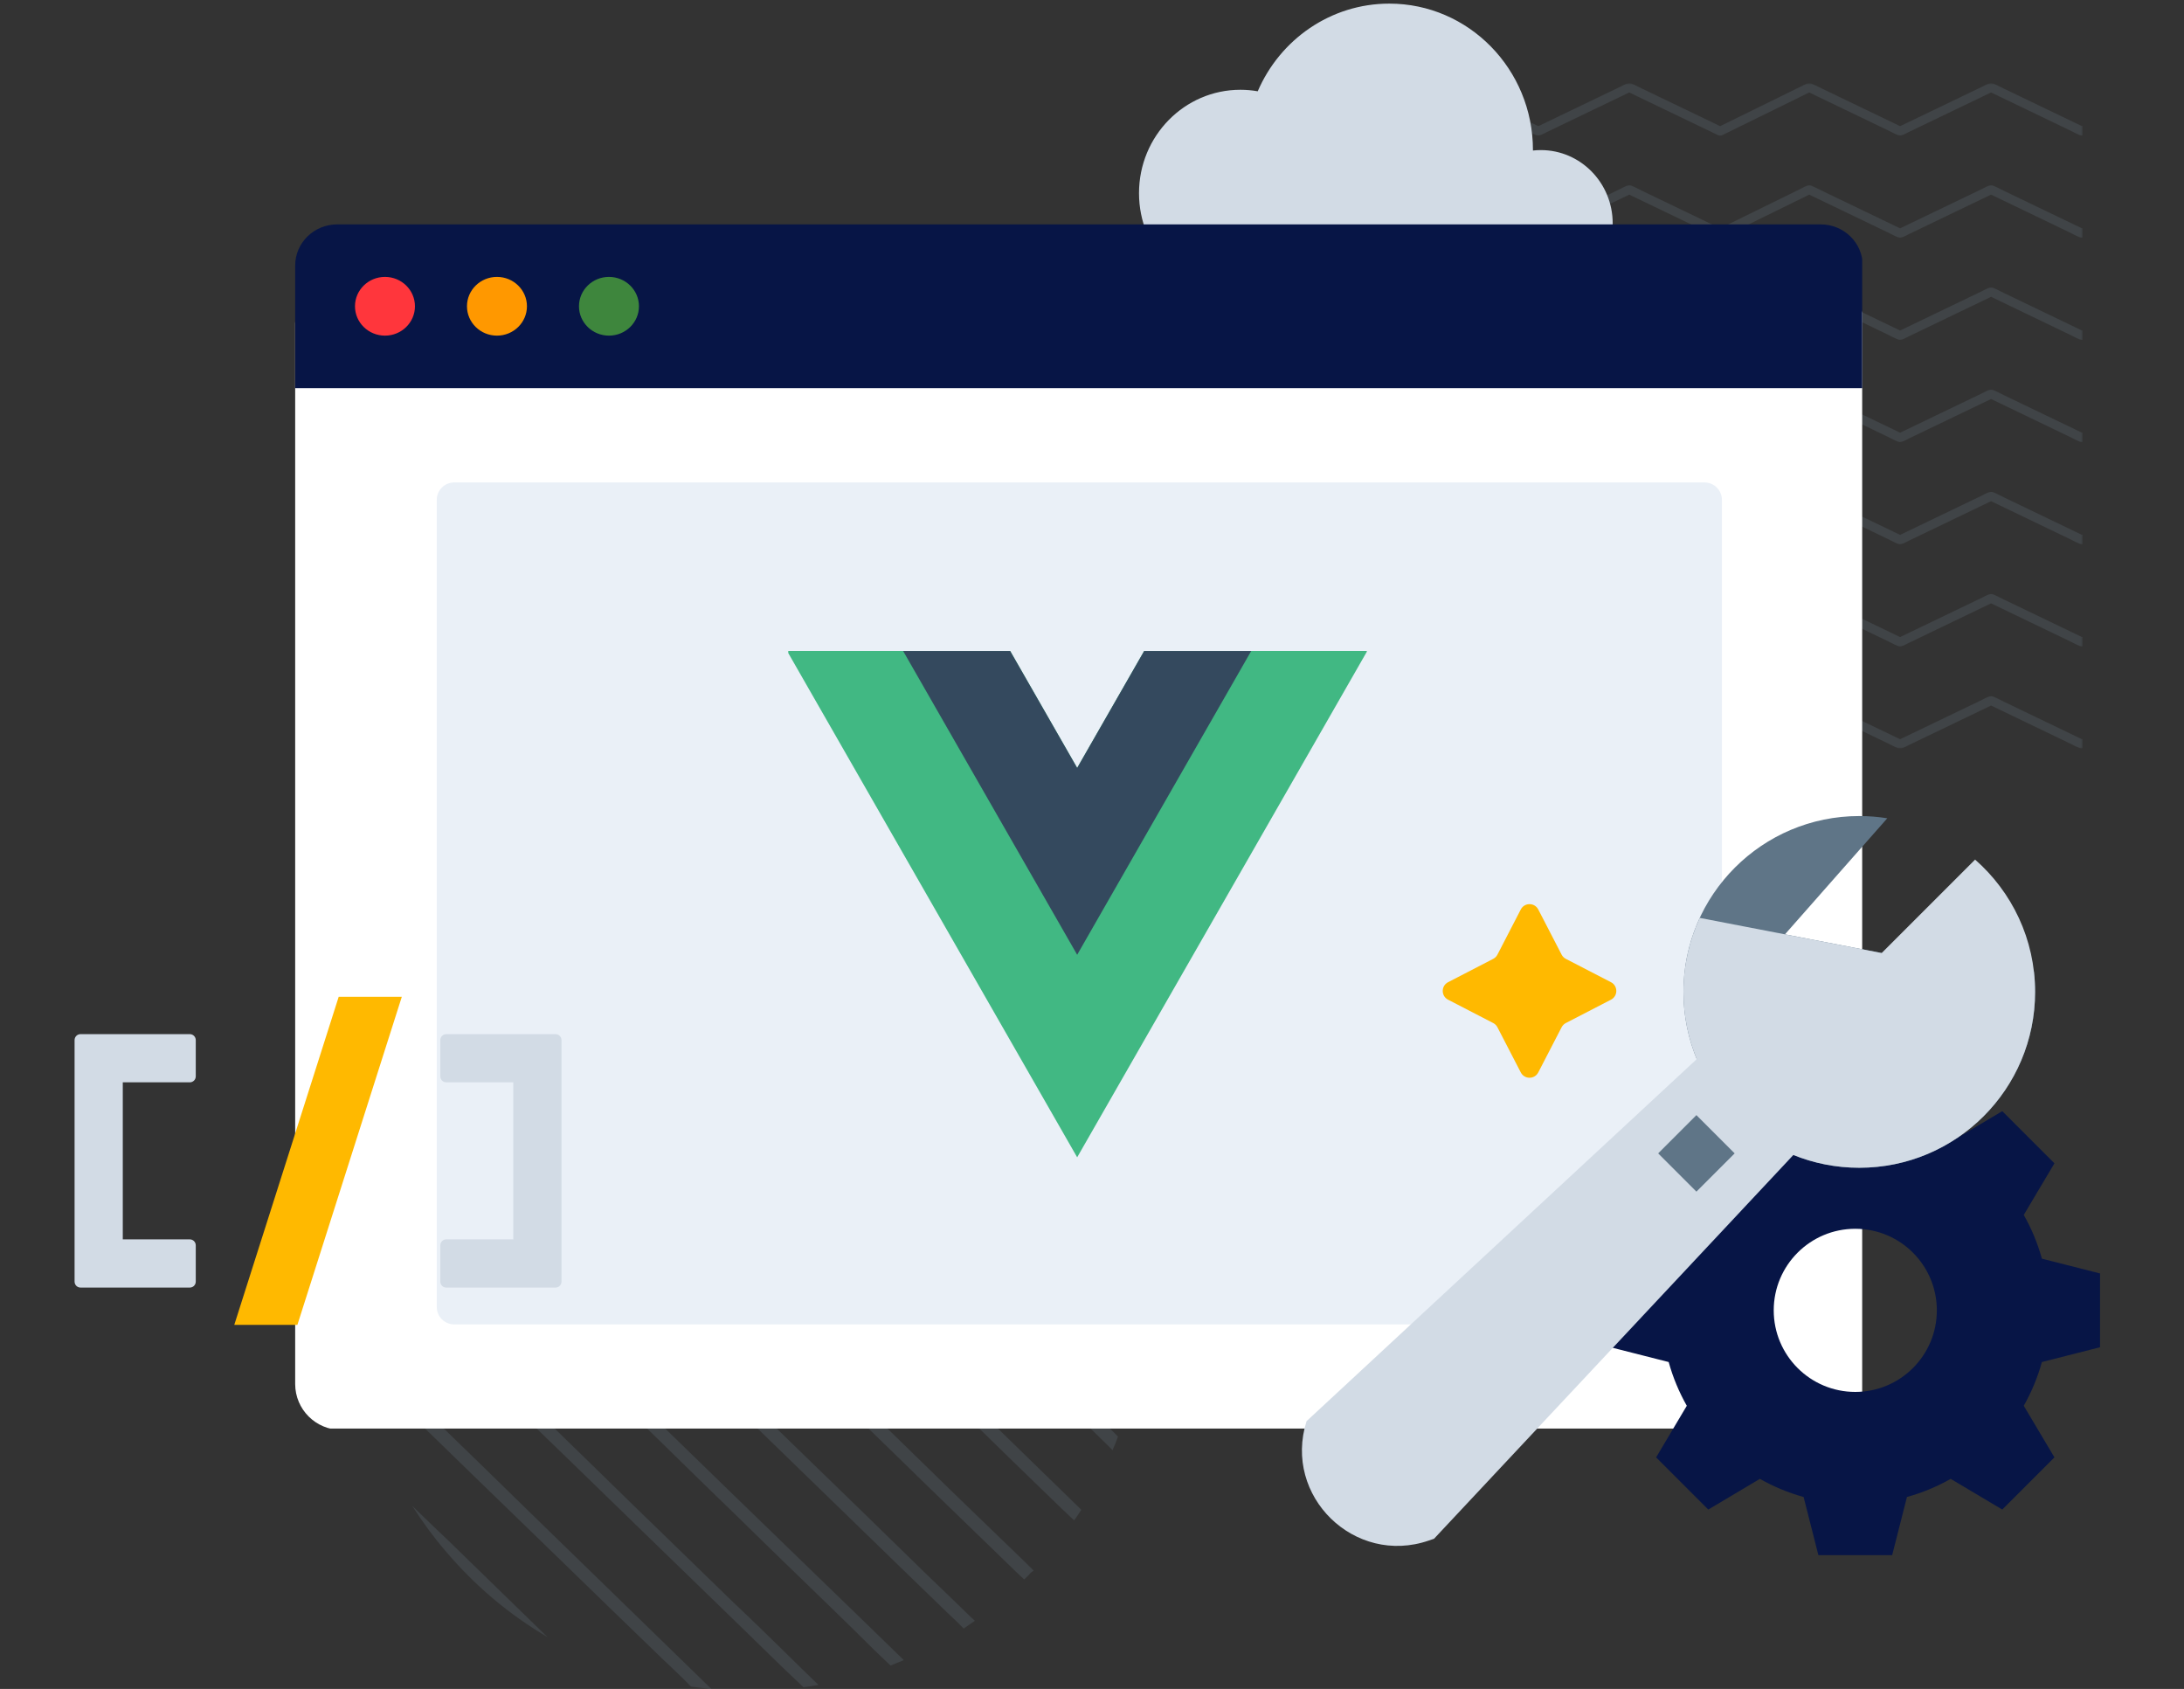 <svg width="604" height="467" viewBox="0 0 604 467" fill="none" xmlns="http://www.w3.org/2000/svg">
<rect x="0" y="0" width="604" height="467" fill="#333333" stroke="none"/>
<path d="M110.882 353.624C116.053 358.688 121.319 363.752 126.491 368.816C132.696 374.911 138.902 380.913 145.108 386.915C151.784 393.385 158.366 399.856 165.042 406.327C171.624 412.797 178.206 419.174 184.789 425.551C190.806 431.365 196.824 437.273 202.842 443.087C207.826 447.776 212.715 452.559 217.605 457.341C220.52 460.248 223.434 463.062 226.349 465.875C224.939 466.156 223.528 466.344 222.212 466.532C220.896 465.312 219.579 464 218.263 462.78C214.784 459.498 211.399 456.122 207.92 452.746C203.124 448.057 198.235 443.369 193.439 438.68C187.703 433.147 182.062 427.614 176.326 422.081C170.214 416.173 164.102 410.172 157.99 404.264C151.972 398.449 145.861 392.541 139.843 386.634C134.295 381.288 128.841 375.943 123.294 370.598C118.686 366.19 114.173 361.783 109.659 357.375C106.556 354.468 103.547 351.467 100.445 348.466C99.692 347.716 98.94 347.06 98.282 346.309C98.47 344.809 98.658 343.402 98.846 341.902C99.128 342.183 99.316 342.371 99.598 342.652C103.359 346.309 107.121 349.967 110.882 353.624Z" fill="#758799" fill-opacity="0.2"/>
<path d="M105.146 377.912C114.549 387.008 123.858 396.104 133.261 405.201C143.98 415.704 154.794 426.207 165.607 436.71C174.54 445.431 183.472 454.059 192.405 462.78C193.816 464.187 195.32 465.593 196.73 467C194.85 466.812 192.969 466.625 191.089 466.343C187.704 462.78 183.848 459.404 180.369 455.934C172.471 448.338 164.667 440.742 156.862 433.146C147.835 424.425 138.809 415.61 129.782 406.889C122.354 399.668 114.831 392.353 107.403 385.132C104.582 382.413 101.667 379.6 98.846 376.786C98.47 374.817 98.282 372.941 98 370.972C100.351 373.317 102.701 375.567 105.146 377.912Z" fill="#758799" fill-opacity="0.2"/>
<path d="M113.985 416.36C117.37 419.643 120.755 422.925 124.234 426.207C130.722 432.49 137.21 438.867 143.698 445.15C146.331 447.682 148.869 450.214 151.502 452.746C151.502 452.746 151.408 452.746 151.408 452.652C140.689 446.369 131.286 438.398 123.106 428.739C119.815 424.894 116.806 420.768 113.985 416.36Z" fill="#758799" fill-opacity="0.2"/>
<path d="M265.841 419.924C259.73 414.016 253.524 408.014 247.412 402.013C240.077 394.886 232.837 387.852 225.503 380.725C217.699 373.129 209.894 365.533 202.09 357.937C194.379 350.341 186.575 342.839 178.865 335.337C171.718 328.491 164.666 321.552 157.614 314.706C151.784 309.08 146.048 303.453 140.219 297.826C136.269 294.075 132.414 290.23 128.465 286.479C127.807 285.823 127.149 285.26 126.584 284.604C127.431 283.666 128.277 282.822 129.123 281.978C130.534 283.291 131.85 284.604 133.167 285.917C137.586 290.23 142.005 294.45 146.425 298.764C152.631 304.766 158.742 310.768 164.948 316.769C172.283 323.896 179.523 330.93 186.857 338.057C194.662 345.653 202.466 353.249 210.27 360.845C217.981 368.44 225.785 375.943 233.495 383.445C240.642 390.291 247.694 397.23 254.746 404.076C260.576 409.796 266.406 415.423 272.235 421.049C276.185 424.8 280.04 428.645 283.989 432.396C284.647 433.053 285.211 433.616 285.87 434.272L285.776 434.366C285.588 434.459 285.305 434.647 285.117 434.835C284.553 435.491 283.895 436.147 283.237 436.71C281.826 435.397 280.416 434.084 279.1 432.771C274.68 428.458 270.261 424.238 265.841 419.924Z" fill="#758799" fill-opacity="0.2"/>
<path d="M279.57 313.675C268.475 302.89 257.473 292.2 246.378 281.415C237.257 272.6 228.136 263.691 219.015 254.876C217.323 253.188 215.63 251.594 213.938 250C215.818 250.094 217.793 250.281 219.674 250.469C220.708 251.5 221.742 252.438 222.776 253.47C225.409 256.095 228.136 258.627 230.769 261.253C238.855 269.037 246.848 276.914 254.934 284.698C264.243 293.794 273.646 302.89 282.955 311.987C290.759 319.489 298.47 326.991 306.18 334.493C309.095 337.306 312.104 340.214 315.019 343.027C315.301 344.902 315.489 346.778 315.677 348.653C313.138 346.215 310.6 343.871 308.155 341.433C298.564 332.149 289.067 322.959 279.57 313.675Z" fill="#758799" fill-opacity="0.2"/>
<path d="M291.135 289.199C295.178 294.075 298.94 299.514 302.137 305.235C302.325 305.516 302.419 305.797 302.607 306.079C298.093 301.671 293.58 297.264 289.067 292.95C282.108 286.198 275.15 279.446 268.192 272.694C264.431 269.037 260.576 265.38 256.815 261.628C257.943 262.191 259.165 262.848 260.294 263.504C272.141 270.162 282.391 278.696 291.135 289.199Z" fill="#758799" fill-opacity="0.2"/>
<path d="M302.137 365.44C296.777 360.282 291.511 355.218 286.246 350.06C280.04 343.965 273.74 337.963 267.534 331.867C260.858 325.397 254.088 318.832 247.412 312.362C240.736 305.891 234.06 299.421 227.384 292.95C221.366 287.136 215.254 281.228 209.236 275.32C204.347 270.537 199.363 265.661 194.38 260.878C191.371 257.971 188.268 254.97 185.165 251.969C186.575 251.688 188.08 251.407 189.49 251.219C190.806 252.532 192.029 253.751 193.345 254.97C196.918 258.346 200.397 261.816 203.876 265.192C208.766 269.975 213.655 274.664 218.545 279.446C224.281 285.073 230.111 290.699 235.846 296.326C242.052 302.328 248.258 308.423 254.464 314.425C260.576 320.427 266.782 326.335 272.894 332.336C278.536 337.775 284.083 343.215 289.725 348.654C294.332 353.155 298.94 357.562 303.547 362.064C306.65 365.158 309.753 368.159 312.856 371.16C313.608 371.91 314.267 372.567 315.019 373.317C314.831 374.724 314.643 376.036 314.455 377.443C314.172 377.162 313.89 376.88 313.514 376.599C309.753 372.848 305.992 369.191 302.137 365.44Z" fill="#758799" fill-opacity="0.2"/>
<path d="M292.546 386.164C286.716 380.537 280.886 374.817 275.056 369.19C268.192 362.532 261.234 355.78 254.37 349.122C246.941 341.901 239.607 334.774 232.179 327.553C224.845 320.426 217.51 313.299 210.176 306.172C203.5 299.608 196.73 293.137 190.054 286.573C184.6 281.321 179.053 275.976 173.599 270.631C169.838 266.973 166.171 263.41 162.409 259.753C162.221 259.565 162.127 259.471 161.939 259.284C163.162 258.721 164.384 258.158 165.7 257.689C167.111 259.096 168.615 260.409 170.026 261.909C173.975 265.848 178.018 269.693 182.061 273.632C187.609 279.071 193.251 284.51 198.799 289.949C205.475 296.326 212.057 302.796 218.733 309.267C225.785 316.206 232.931 323.052 239.983 329.992C247.036 336.744 253.994 343.589 261.046 350.435C267.44 356.718 273.928 362.907 280.322 369.19C285.587 374.254 290.853 379.412 296.119 384.476C299.692 387.946 303.265 391.416 306.838 394.885C307.59 395.636 308.436 396.386 309.189 397.23C308.719 398.543 308.248 399.762 307.684 400.981C306.838 400.137 305.992 399.293 305.145 398.449C300.914 394.323 296.777 390.29 292.546 386.164Z" fill="#758799" fill-opacity="0.2"/>
<path d="M230.017 444.681C224.469 439.336 218.921 433.897 213.373 428.552C206.791 422.081 200.209 415.704 193.627 409.327C186.575 402.388 179.523 395.542 172.471 388.697C165.513 381.945 158.46 375.099 151.502 368.347C145.108 362.158 138.808 355.968 132.414 349.779C127.243 344.715 121.977 339.651 116.806 334.587C113.233 331.117 109.753 327.741 106.18 324.272C105.428 323.521 104.582 322.771 103.83 322.021C104.3 320.802 104.676 319.583 105.146 318.364C105.992 319.114 106.839 319.958 107.685 320.708C111.822 324.741 116.053 328.867 120.191 332.899C125.926 338.62 131.756 344.246 137.586 349.873C144.45 356.625 151.314 363.283 158.178 369.941C165.513 377.068 172.847 384.195 180.181 391.322C187.515 398.449 194.756 405.483 202.09 412.61C208.766 419.08 215.442 425.551 222.118 432.022C227.572 437.273 233.025 442.618 238.479 447.87C242.146 451.433 245.907 455.091 249.575 458.654C249.669 458.748 249.857 458.936 249.951 459.029C248.728 459.498 247.506 460.061 246.284 460.53C244.779 459.123 243.369 457.716 241.864 456.31C238.009 452.465 233.966 448.526 230.017 444.681Z" fill="#758799" fill-opacity="0.2"/>
<path d="M280.228 404.17C274.21 398.262 268.098 392.354 261.986 386.446C254.746 379.412 247.506 372.379 240.265 365.346C232.461 357.844 224.751 350.248 216.946 342.746C209.33 335.337 201.62 327.835 194.003 320.427C186.951 313.675 179.993 306.829 172.941 299.983C167.111 294.357 161.375 288.824 155.639 283.197C151.784 279.446 147.835 275.601 143.98 271.85C143.51 271.381 143.039 271.006 142.569 270.537C143.604 269.787 144.638 269.131 145.672 268.38C147.083 269.787 148.587 271.194 149.998 272.6C154.323 276.82 158.648 280.947 162.974 285.166C168.991 291.074 175.009 296.889 181.027 302.703C188.173 309.642 195.226 316.488 202.372 323.428C209.988 330.836 217.604 338.244 225.221 345.653C232.743 353.061 240.359 360.376 247.882 367.69C254.746 374.348 261.704 381.1 268.568 387.759C274.21 393.291 279.852 398.73 285.493 404.263C289.349 408.014 293.11 411.672 296.965 415.423C297.623 416.079 298.375 416.736 299.034 417.486C298.375 418.517 297.717 419.455 297.059 420.393C295.837 419.268 294.708 418.142 293.486 417.017C289.066 412.703 284.647 408.483 280.228 404.17Z" fill="#758799" fill-opacity="0.2"/>
<path d="M249.198 433.522C243.18 427.708 237.256 421.893 231.239 416.079C224.186 409.234 217.04 402.294 209.988 395.448C202.372 388.04 194.849 380.725 187.233 373.317C179.711 366.002 172.188 358.688 164.666 351.373C157.802 344.715 150.938 338.057 144.074 331.399C138.432 325.96 132.79 320.427 127.148 314.988C123.387 311.33 119.532 307.579 115.771 303.922C115.019 303.172 114.266 302.515 113.514 301.765C114.172 300.733 114.831 299.702 115.489 298.67C116.617 299.796 117.84 300.921 118.968 301.953C123.387 306.173 127.713 310.486 132.132 314.706C138.244 320.614 144.356 326.616 150.468 332.524C157.708 339.557 164.948 346.59 172.188 353.624C179.993 361.126 187.703 368.628 195.414 376.13C203.03 383.539 210.74 391.041 218.357 398.449C225.315 405.201 232.367 412.047 239.325 418.799C245.061 424.425 250.797 429.958 256.532 435.585C260.482 439.336 264.337 443.087 268.192 446.838C268.662 447.307 269.132 447.682 269.602 448.151C268.568 448.901 267.534 449.558 266.499 450.308C265.089 448.807 263.585 447.401 262.08 445.994C257.755 441.868 253.523 437.648 249.198 433.522Z" fill="#758799" fill-opacity="0.2"/>
<g clip-path="url(#clip0_1498_1134)">
<mask id="mask0_1498_1134" style="mask-type:luminance" maskUnits="userSpaceOnUse" x="377" y="23" width="199" height="184">
<path d="M576 23H377V207H576V23Z" fill="white"/>
</mask>
<g mask="url(#mask0_1498_1134)">
<path d="M576 34.778L575.783 34.883L554.168 24.495C553.217 24.038 552.27 23.501 551.288 23.11C550.261 22.702 549.117 23.527 548.189 23.973L535.282 30.177L525.491 34.883L504.067 24.584C503.062 24.099 502.057 23.547 501.026 23.122C500.021 22.71 499.069 23.415 498.172 23.855L485.441 30.109L475.719 34.881L454.11 24.495C453.159 24.038 452.215 23.5 451.23 23.11C450.203 22.702 449.059 23.527 448.131 23.973L435.224 30.177L425.433 34.883L403.818 24.495C402.867 24.038 401.921 23.5 400.938 23.11C399.911 22.702 398.767 23.527 397.839 23.973L384.932 30.177L377 33.989V36.78C377.202 36.673 377.4 36.567 377.586 36.477L390.497 30.272L400.285 25.567L421.901 35.955C422.853 36.412 423.8 36.949 424.782 37.339C425.809 37.748 426.953 36.922 427.881 36.477L440.788 30.272L450.579 25.567L472.003 35.863L475.091 37.347C475.276 37.438 475.48 37.483 475.686 37.479C475.918 37.497 476.149 37.451 476.356 37.347L497.908 26.77L500.352 25.57L521.962 35.955C522.914 36.412 523.861 36.949 524.843 37.339C525.87 37.748 527.014 36.922 527.942 36.477L540.853 30.272L550.643 25.567L572.257 35.955C573.209 36.412 574.156 36.949 575.138 37.339C575.415 37.443 575.714 37.471 576.006 37.422L576 34.778Z" fill="#758799" fill-opacity="0.2"/>
<path d="M576 63.031L575.783 63.135L554.168 52.748C553.217 52.291 552.271 51.754 551.288 51.363C550.261 50.955 549.117 51.78 548.189 52.225L535.278 58.43L525.488 63.135L504.067 52.839C503.062 52.355 502.057 51.803 501.026 51.377C500.021 50.966 499.069 51.67 498.172 52.111L485.441 58.364L475.718 63.132L454.109 52.748C453.157 52.291 452.211 51.754 451.228 51.363C450.201 50.955 449.057 51.78 448.129 52.225L435.224 58.43L425.433 63.135L403.819 52.748C402.867 52.291 401.921 51.754 400.938 51.363C399.911 50.955 398.767 51.78 397.839 52.225L384.932 58.43L377 62.242V65.033C377.202 64.926 377.4 64.82 377.586 64.73L390.497 58.521L400.285 53.82L421.901 64.208C422.853 64.665 423.8 65.202 424.782 65.592C425.809 66 426.953 65.175 427.881 64.73L440.788 58.521L450.579 53.816L472.003 64.116L475.091 65.6C475.276 65.691 475.48 65.736 475.686 65.732C475.918 65.749 476.149 65.704 476.356 65.6L497.908 55.019L500.352 53.819L521.962 64.204C522.914 64.66 523.861 65.197 524.843 65.588C525.87 65.996 527.014 65.171 527.942 64.725L540.847 58.521L550.637 53.816L572.251 64.208C573.203 64.665 574.15 65.202 575.132 65.592C575.409 65.696 575.708 65.724 576 65.675V63.031Z" fill="#758799" fill-opacity="0.2"/>
<path d="M576 91.284L575.783 91.388L554.168 81C553.217 80.543 552.271 80.006 551.288 79.616C550.261 79.208 549.117 80.033 548.189 80.478L535.278 86.683L525.488 91.388L504.067 81.092C503.062 80.607 502.057 80.055 501.026 79.63C500.021 79.218 499.069 79.923 498.172 80.363L485.441 86.617L475.719 91.389L454.109 81.004C453.158 80.547 452.211 80.01 451.229 79.62C450.202 79.212 449.058 80.037 448.13 80.482L435.224 86.683L425.433 91.388L403.819 81C402.867 80.543 401.921 80.006 400.938 79.616C399.911 79.208 398.767 80.033 397.839 80.478L384.932 86.683L377 90.495V93.286C377.202 93.178 377.4 93.072 377.586 92.982L390.497 86.778L400.285 82.072L421.901 92.458C422.853 92.915 423.8 93.451 424.782 93.843C425.809 94.25 426.953 93.426 427.881 92.98L440.792 86.775L450.582 82.07L472.007 92.367L475.094 93.85C475.279 93.941 475.483 93.986 475.69 93.982C475.921 93.999 476.153 93.954 476.36 93.85L497.909 83.273L500.353 82.073L521.963 92.458C522.915 92.915 523.861 93.451 524.844 93.843C525.871 94.25 527.015 93.426 527.943 92.98L540.853 86.775L550.644 82.07L572.251 92.458C573.203 92.915 574.15 93.451 575.132 93.843C575.409 93.946 575.708 93.975 576 93.926V91.284Z" fill="#758799" fill-opacity="0.2"/>
<path d="M576 119.537L575.783 119.642L554.168 109.254C553.217 108.797 552.271 108.26 551.288 107.87C550.261 107.462 549.117 108.286 548.189 108.732L535.279 114.936L525.491 119.641L504.067 109.345C503.062 108.86 502.057 108.308 501.026 107.883C500.021 107.471 499.069 108.176 498.172 108.616L485.441 114.87L475.718 119.641L454.109 109.256C453.157 108.799 452.211 108.262 451.228 107.872C450.201 107.464 449.057 108.289 448.129 108.734L435.219 114.939L425.433 119.641L403.819 109.254C402.867 108.797 401.921 108.26 400.938 107.87C399.911 107.462 398.767 108.286 397.839 108.732L384.932 114.936L377 118.749V121.539C377.202 121.432 377.4 121.326 377.586 121.236L390.497 115.031L400.285 110.326L421.899 120.714C422.851 121.171 423.797 121.708 424.78 122.098C425.807 122.507 426.951 121.681 427.879 121.236L440.789 115.031L450.58 110.326L472.004 120.623L475.092 122.106C475.277 122.197 475.481 122.242 475.687 122.238C475.918 122.256 476.15 122.21 476.357 122.106L497.906 111.529L500.351 110.329L521.96 120.714C522.912 121.171 523.859 121.708 524.841 122.098C525.868 122.507 527.012 121.681 527.94 121.236L540.851 115.031L550.641 110.326L572.255 120.714C573.208 121.171 574.154 121.708 575.136 122.098C575.413 122.202 575.713 122.231 576.004 122.181L576 119.537Z" fill="#758799" fill-opacity="0.2"/>
<path d="M576 147.79L575.783 147.894L554.168 137.506C553.217 137.049 552.27 136.512 551.288 136.122C550.261 135.714 549.117 136.539 548.189 136.984L535.278 143.189L525.488 147.894L504.064 137.598C503.058 137.114 502.053 136.562 501.022 136.136C500.017 135.724 499.066 136.429 498.169 136.869L485.437 143.123L475.716 147.895L454.106 137.51C453.155 137.054 452.208 136.517 451.226 136.126C450.199 135.718 449.055 136.543 448.127 136.988L435.216 143.193L425.426 147.898L403.819 137.506C402.867 137.049 401.921 136.512 400.938 136.122C399.911 135.714 398.767 136.539 397.839 136.984L384.932 143.189L377 147V149.792C377.202 149.684 377.4 149.578 377.586 149.488L390.497 143.284L400.285 138.579L421.901 148.966C422.853 149.423 423.8 149.96 424.782 150.351C425.809 150.759 426.953 149.934 427.881 149.488L440.792 143.284L450.582 138.579L472.007 148.876L475.094 150.359C475.279 150.449 475.483 150.495 475.69 150.491C475.921 150.508 476.153 150.463 476.36 150.359L497.909 139.782L500.353 138.582L521.963 148.966C522.915 149.423 523.861 149.96 524.844 150.351C525.871 150.759 527.015 149.934 527.943 149.488L540.853 143.284L550.644 138.579L572.258 148.966C573.21 149.423 574.156 149.96 575.139 150.351C575.416 150.454 575.715 150.483 576.007 150.434L576 147.79Z" fill="#758799" fill-opacity="0.2"/>
<path d="M576 176.042L575.783 176.147L554.168 165.759C553.217 165.302 552.271 164.765 551.288 164.375C550.261 163.966 549.117 164.791 548.189 165.237L535.279 171.441L525.488 176.147L504.064 165.85C503.058 165.366 502.053 164.814 501.022 164.389C500.017 163.977 499.066 164.681 498.169 165.122L485.437 171.371L475.716 176.143L454.106 165.759C453.155 165.302 452.208 164.765 451.226 164.375C450.199 163.966 449.055 164.791 448.127 165.237L435.216 171.441L425.426 176.147L403.819 165.759C402.867 165.302 401.921 164.765 400.938 164.375C399.911 163.966 398.767 164.791 397.839 165.237L384.932 171.441L377 175.257V178.049C377.202 177.941 377.4 177.835 377.586 177.745L390.497 171.541L400.285 166.831L421.899 177.219C422.851 177.676 423.797 178.213 424.78 178.603C425.807 179.012 426.951 178.186 427.879 177.741L440.789 171.536L450.58 166.831L472.004 177.127L475.092 178.611C475.277 178.702 475.481 178.747 475.687 178.743C475.918 178.761 476.15 178.715 476.357 178.611L497.906 168.034L500.351 166.834L521.96 177.219C522.912 177.676 523.859 178.213 524.841 178.603C525.868 179.012 527.012 178.186 527.94 177.741L540.851 171.536L550.641 166.831L572.255 177.219C573.208 177.676 574.154 178.213 575.136 178.603C575.413 178.707 575.713 178.736 576.004 178.686L576 176.042Z" fill="#758799" fill-opacity="0.2"/>
<path d="M576 204.295L575.783 204.399L554.168 194.011C553.217 193.554 552.271 193.017 551.288 192.627C550.261 192.219 549.117 193.044 548.189 193.489L535.279 199.694L525.488 204.399L504.067 194.101C503.062 193.617 502.057 193.065 501.026 192.64C500.021 192.228 499.069 192.932 498.172 193.373L485.441 199.622L475.719 204.394L454.109 194.01C453.158 193.553 452.211 193.016 451.229 192.626C450.202 192.217 449.058 193.042 448.13 193.488L435.219 199.692L425.433 204.399L403.819 194.011C402.867 193.554 401.921 193.017 400.938 192.627C399.911 192.219 398.767 193.044 397.839 193.489L384.932 199.694L377 203.506V206.297C377.202 206.189 377.4 206.084 377.586 205.993L390.497 199.789L400.285 195.084L421.899 205.472C422.851 205.928 423.797 206.465 424.78 206.856C425.807 207.264 426.951 206.439 427.879 205.993L440.789 199.789L450.58 195.084L472.004 205.38L475.092 206.864C475.277 206.954 475.481 207 475.687 206.996C475.918 207.013 476.15 206.968 476.357 206.864L497.906 196.287L500.351 195.087L521.96 205.472C522.912 205.928 523.859 206.465 524.841 206.856C525.868 207.264 527.012 206.439 527.94 205.993L540.851 199.789L550.641 195.084L572.255 205.472C573.208 205.928 574.154 206.465 575.136 206.856C575.413 206.959 575.713 206.988 576.004 206.939L576 204.295Z" fill="#758799" fill-opacity="0.2"/>
</g>
</g>
<path fill-rule="evenodd" clip-rule="evenodd" d="M426.138 41.5C425.397 41.5 424.666 41.543 423.946 41.623C423.946 41.582 423.948 41.541 423.948 41.5C423.948 19.132 406.163 1 384.224 1C367.958 1 353.977 10.97 347.834 25.241C346.276 24.968 344.675 24.823 343.04 24.823C327.554 24.823 315 37.623 315 53.412C315 69.201 327.554 82 343.04 82H426.138C437.108 82 446 72.934 446 61.75C446 50.566 437.108 41.5 426.138 41.5Z" fill="#D2DBE5"/>
<g clip-path="url(#clip1_1498_1134)">
<path d="M502.668 76.739H94.332C87.319 76.739 81.633 82.425 81.633 89.439V382.675C81.633 389.689 87.319 395.375 94.332 395.375H502.668C509.681 395.375 515.367 389.689 515.367 382.675V89.439C515.367 82.425 509.681 76.739 502.668 76.739Z" fill="white"/>
<path d="M471.383 133.398H125.617C122.95 133.398 120.789 135.559 120.789 138.226V361.375C120.789 364.041 122.95 366.202 125.617 366.202H471.383C474.049 366.202 476.21 364.041 476.21 361.375V138.226C476.21 135.559 474.049 133.398 471.383 133.398Z" fill="#EAF0F7"/>
<path d="M93.251 62.045H503.531C509.948 62.045 515.149 67.138 515.149 73.421V107.323H81.633V73.421C81.633 67.138 86.834 62.045 93.251 62.045Z" fill="#071546"/>
<path d="M106.466 92.804C111.046 92.804 114.758 89.168 114.758 84.684C114.758 80.199 111.046 76.564 106.466 76.564C101.886 76.564 98.174 80.199 98.174 84.684C98.174 89.168 101.886 92.804 106.466 92.804Z" fill="#FF363C"/>
<path d="M137.437 92.804C142.017 92.804 145.73 89.168 145.73 84.684C145.73 80.199 142.017 76.564 137.437 76.564C132.858 76.564 129.145 80.199 129.145 84.684C129.145 89.168 132.858 92.804 137.437 92.804Z" fill="#FF9800"/>
<path d="M168.413 92.804C172.993 92.804 176.706 89.168 176.706 84.684C176.706 80.199 172.993 76.564 168.413 76.564C163.834 76.564 160.121 80.199 160.121 84.684C160.121 89.168 163.834 92.804 168.413 92.804Z" fill="#3E863D"/>
<path d="M420.584 251.471C421.598 249.51 424.402 249.51 425.416 251.471L431.874 263.959C432.132 264.46 432.54 264.868 433.041 265.126L445.529 271.584C447.49 272.598 447.49 275.402 445.529 276.416L433.041 282.874C432.54 283.132 432.132 283.54 431.874 284.041L425.416 296.529C424.402 298.49 421.598 298.49 420.584 296.529L414.126 284.041C413.868 283.54 413.46 283.132 412.959 282.874L400.471 276.416C398.51 275.402 398.51 272.598 400.471 271.584L412.959 265.126C413.46 264.868 413.868 264.46 414.126 263.959L420.584 251.471Z" fill="#FFB900"/>
</g>
<g clip-path="url(#clip2_1498_1134)">
<path d="M316.425 180L297.898 212.331L279.372 180H217.675L297.898 320L378.122 180H316.425Z" fill="#41B883"/>
<path d="M316.425 180.001L297.898 212.332L279.371 180.001H249.764L297.898 263.999L346.032 180.001H316.425Z" fill="#34495E"/>
</g>
<path fill-rule="evenodd" clip-rule="evenodd" d="M513.09 384.869C500.634 384.869 490.536 374.771 490.536 362.315C490.536 349.858 500.634 339.76 513.09 339.76C525.547 339.76 535.645 349.858 535.645 362.315C535.645 374.771 525.547 384.869 513.09 384.869ZM580.78 372.517V352.112L564.698 348.026C563.519 343.756 561.824 339.701 559.685 335.93L568.169 321.665L553.74 307.236L539.475 315.721C535.705 313.581 531.649 311.886 527.379 310.707L523.293 294.625H502.888L498.801 310.707C494.532 311.886 490.476 313.581 486.706 315.721L472.441 307.236L458.012 321.665L466.496 335.93C464.357 339.701 462.662 343.756 461.483 348.026L445.401 352.112V372.517L461.483 376.604C462.662 380.874 464.357 384.929 466.496 388.7L458.012 402.965L472.441 417.393L486.706 408.909C490.476 411.048 494.532 412.743 498.801 413.923L502.888 430.005H523.293L527.379 413.923C531.649 412.743 535.705 411.048 539.475 408.909L553.74 417.393L568.169 402.965L559.685 388.7C561.824 384.929 563.519 380.874 564.698 376.604L580.78 372.517Z" fill="#071546"/>
<path fill-rule="evenodd" clip-rule="evenodd" d="M520.393 263.513L493.64 258.349L521.941 226.255C519.418 225.851 516.832 225.638 514.195 225.638C487.339 225.638 465.569 247.409 465.569 274.264C465.569 301.12 487.339 322.891 514.195 322.891C541.05 322.891 562.821 301.12 562.821 274.264C562.821 272.374 562.709 270.51 562.5 268.676L520.393 263.513Z" fill="#5F7587"/>
<path fill-rule="evenodd" clip-rule="evenodd" d="M520.393 263.513L470.077 253.8C467.186 260.02 465.569 266.953 465.569 274.264C465.569 280.846 466.879 287.122 469.249 292.848L361.337 392.956C354.758 413.68 374.608 433.047 395.164 425.959L396.598 425.464L495.967 319.355C501.596 321.633 507.748 322.89 514.195 322.89C541.05 322.89 562.821 301.12 562.821 274.264C562.821 259.678 556.397 246.593 546.226 237.681L520.393 263.513Z" fill="#D2DBE5"/>
<path fill-rule="evenodd" clip-rule="evenodd" d="M469.155 329.491L458.575 318.911L469.155 308.331L479.735 318.911L469.155 329.491Z" fill="#5F7587"/>
<path fill-rule="evenodd" clip-rule="evenodd" d="M93.664 275.625L64.789 366.333H82.246L111.121 275.625H93.664Z" fill="#FFB900"/>
<path fill-rule="evenodd" clip-rule="evenodd" d="M52.489 285.938H33.957H22.275C21.364 285.938 20.625 286.676 20.625 287.587V299.27V342.688V354.37C20.625 355.282 21.364 356.02 22.275 356.02H33.957H52.489C53.401 356.02 54.139 355.282 54.139 354.37V344.338C54.139 343.427 53.401 342.688 52.489 342.688H33.957V299.27H52.489C53.401 299.27 54.139 298.531 54.139 297.62V287.587C54.139 286.676 53.401 285.938 52.489 285.938Z" fill="#D2DBE5"/>
<path fill-rule="evenodd" clip-rule="evenodd" d="M153.635 285.938H141.952H123.42C122.509 285.938 121.77 286.676 121.77 287.587V297.62C121.77 298.531 122.509 299.27 123.42 299.27H141.952V342.688H123.42C122.509 342.688 121.77 343.427 121.77 344.338V354.37C121.77 355.282 122.509 356.02 123.42 356.02H141.952H153.635C154.546 356.02 155.285 355.282 155.285 354.37V344.338V297.62V287.587C155.285 286.676 154.546 285.938 153.635 285.938Z" fill="#D2DBE5"/>
<defs>
<clipPath id="clip0_1498_1134">
<rect width="199" height="184" fill="white" transform="translate(377 23)"/>
</clipPath>
<clipPath id="clip1_1498_1134">
<rect width="434" height="333" fill="white" transform="translate(81 62)"/>
</clipPath>
<clipPath id="clip2_1498_1134">
<rect width="160" height="140" fill="white" transform="translate(218 180)"/>
</clipPath>
</defs>
</svg>
